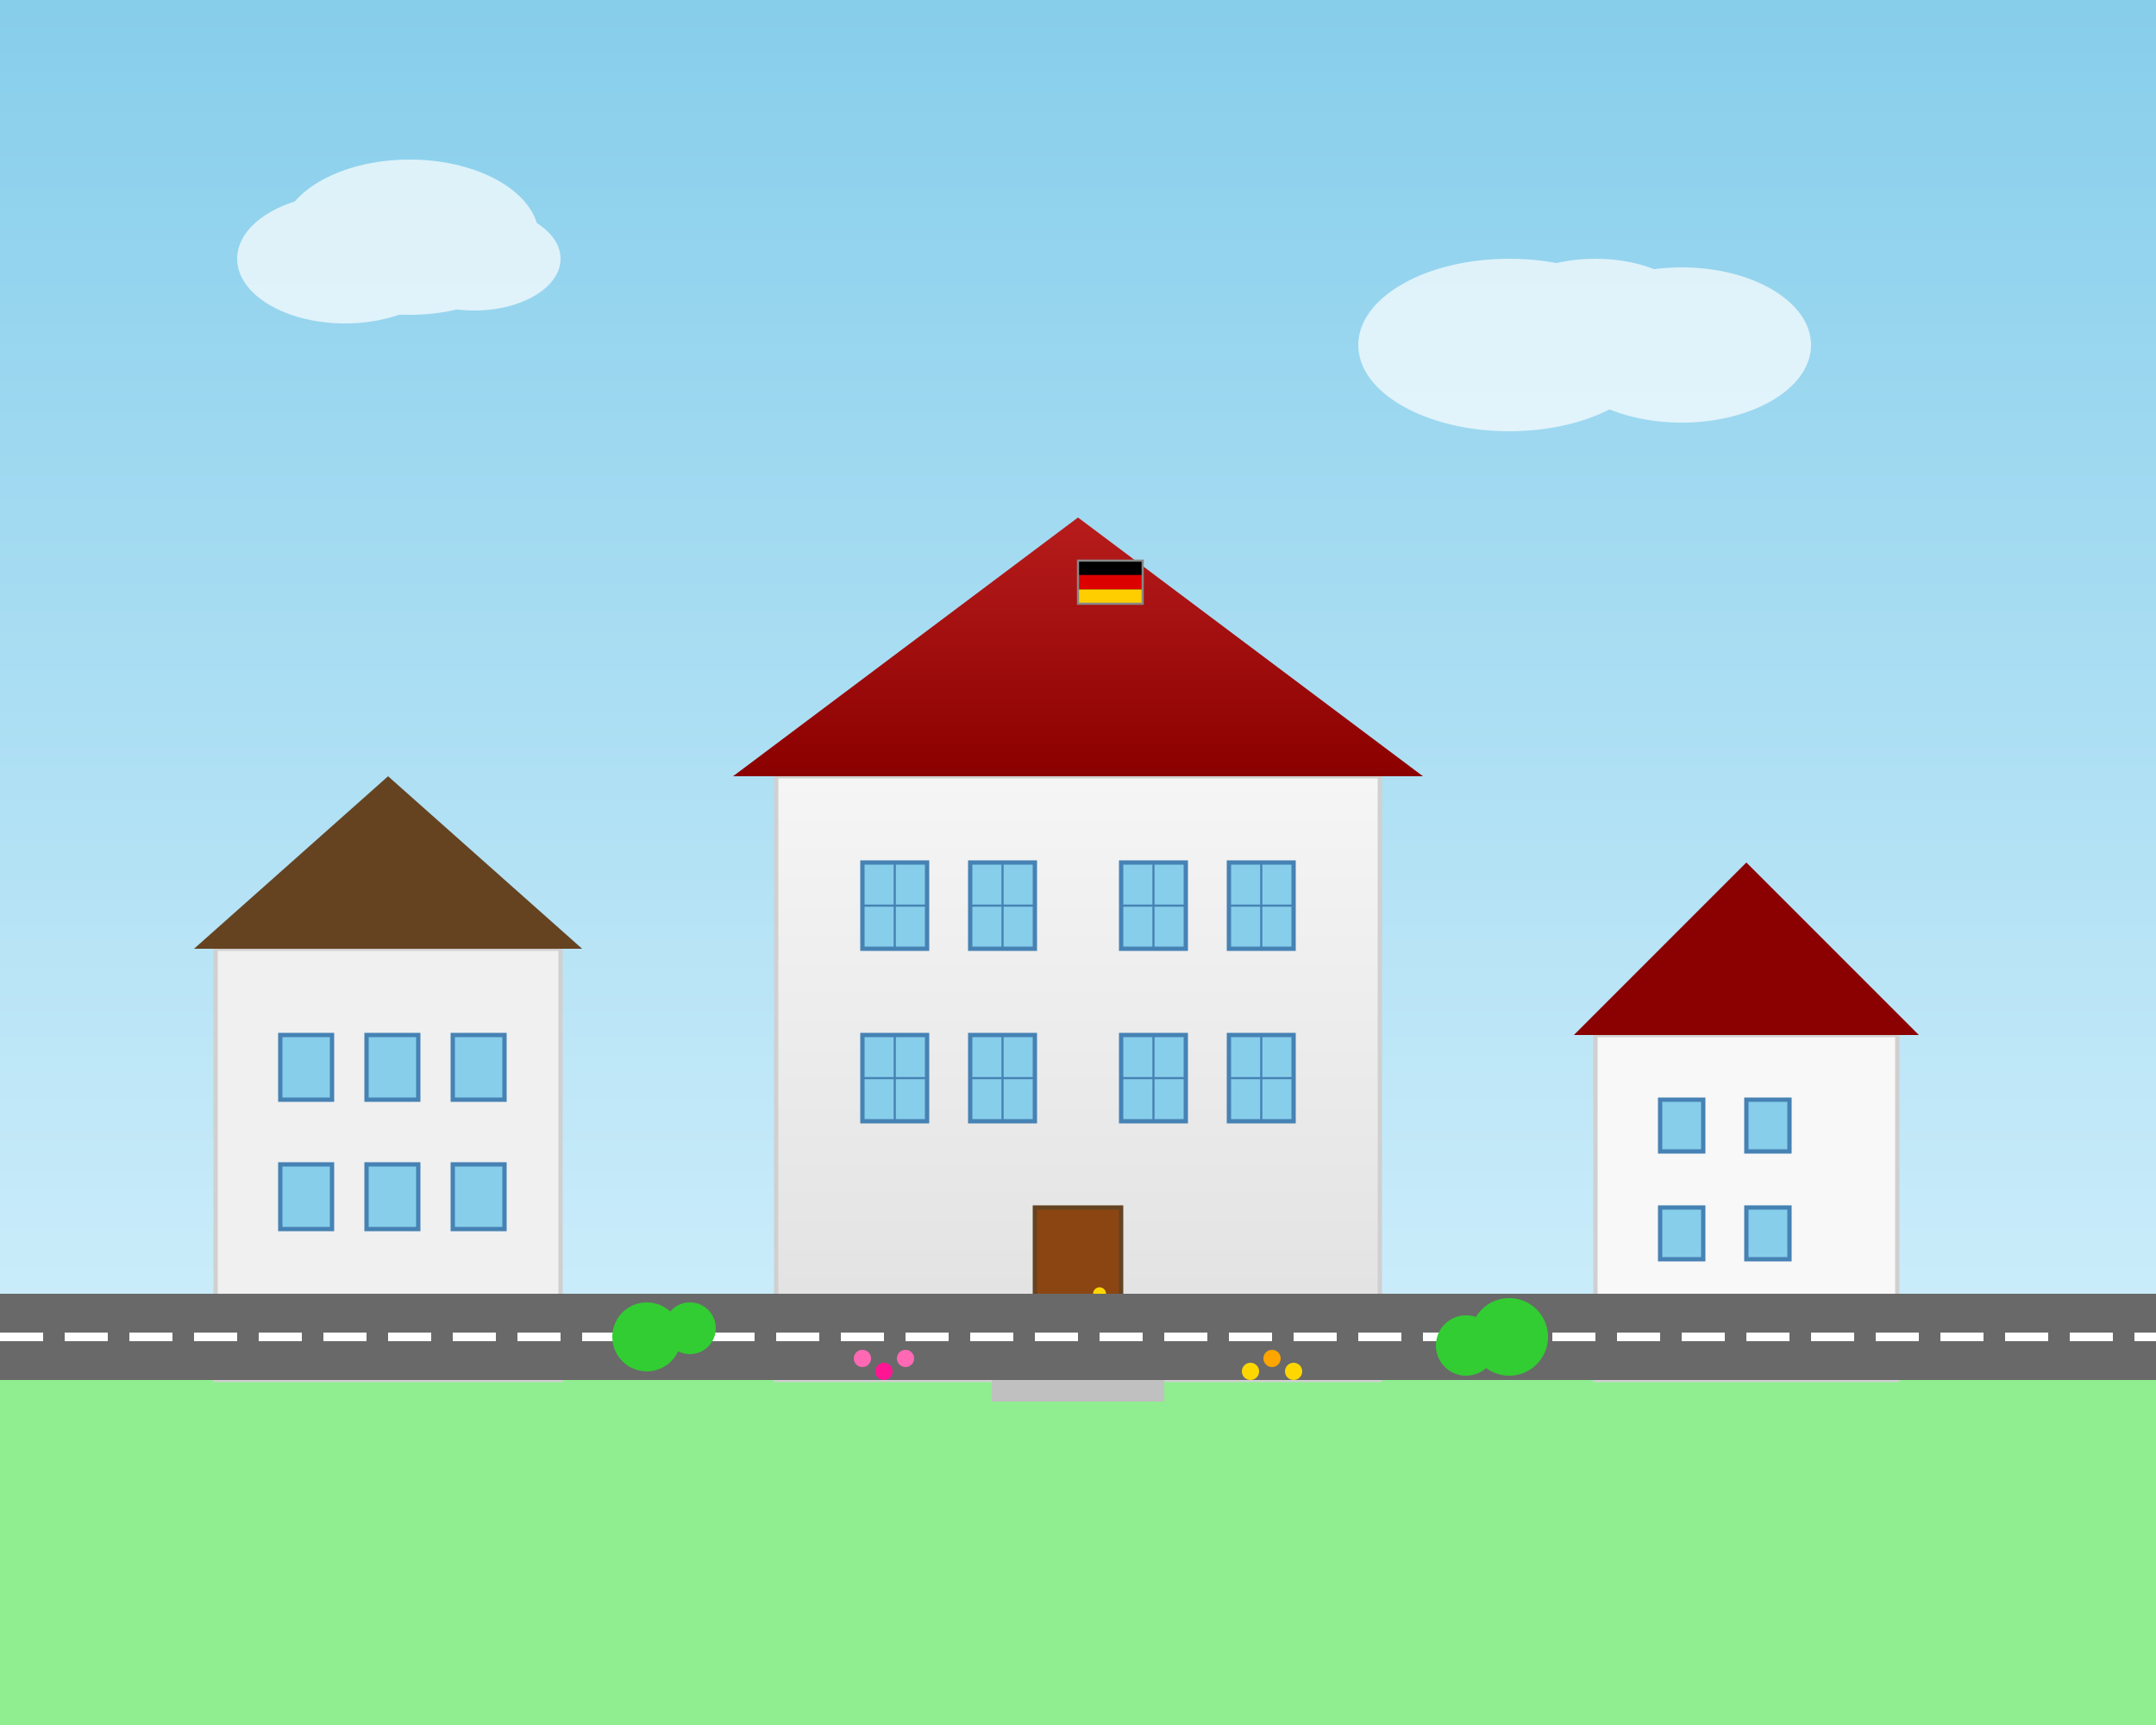 <svg viewBox="0 0 500 400" xmlns="http://www.w3.org/2000/svg">
  <defs>
    <linearGradient id="skyGradient" x1="0%" y1="0%" x2="0%" y2="100%">
      <stop offset="0%" style="stop-color:#87CEEB;stop-opacity:1" />
      <stop offset="100%" style="stop-color:#E0F6FF;stop-opacity:1" />
    </linearGradient>
    <linearGradient id="buildingGradient" x1="0%" y1="0%" x2="0%" y2="100%">
      <stop offset="0%" style="stop-color:#F5F5F5;stop-opacity:1" />
      <stop offset="100%" style="stop-color:#E0E0E0;stop-opacity:1" />
    </linearGradient>
    <linearGradient id="roofGradient" x1="0%" y1="0%" x2="0%" y2="100%">
      <stop offset="0%" style="stop-color:#B71C1C;stop-opacity:1" />
      <stop offset="100%" style="stop-color:#8B0000;stop-opacity:1" />
    </linearGradient>
    <filter id="shadow" x="-20%" y="-20%" width="140%" height="140%">
      <feDropShadow dx="2" dy="4" stdDeviation="3" flood-opacity="0.3"/>
    </filter>
  </defs>
  
  <!-- Sky Background -->
  <rect width="500" height="400" fill="url(#skyGradient)"/>
  
  <!-- Clouds -->
  <g opacity="0.7">
    <ellipse cx="80" cy="60" rx="25" ry="15" fill="white"/>
    <ellipse cx="95" cy="55" rx="30" ry="18" fill="white"/>
    <ellipse cx="110" cy="60" rx="20" ry="12" fill="white"/>
    
    <ellipse cx="350" cy="80" rx="35" ry="20" fill="white"/>
    <ellipse cx="370" cy="75" rx="25" ry="15" fill="white"/>
    <ellipse cx="390" cy="80" rx="30" ry="18" fill="white"/>
  </g>
  
  <!-- Ground -->
  <rect y="320" width="500" height="80" fill="#90EE90"/>
  
  <!-- Trees -->
  <g>
    <!-- Tree 1 -->
    <rect x="70" y="280" width="8" height="40" fill="#8B4513"/>
    <circle cx="74" cy="275" r="20" fill="#228B22"/>
    
    <!-- Tree 2 -->
    <rect x="420" y="285" width="6" height="35" fill="#8B4513"/>
    <circle cx="423" cy="280" r="15" fill="#228B22"/>
  </g>
  
  <!-- Main Building -->
  <g filter="url(#shadow)">
    <!-- Building Base -->
    <rect x="180" y="180" width="140" height="140" fill="url(#buildingGradient)" stroke="#D0D0D0" stroke-width="1"/>
    
    <!-- Roof -->
    <polygon points="170,180 250,120 330,180" fill="url(#roofGradient)"/>
    
    <!-- Windows Row 1 -->
    <rect x="200" y="200" width="15" height="20" fill="#87CEEB" stroke="#4682B4" stroke-width="1"/>
    <rect x="225" y="200" width="15" height="20" fill="#87CEEB" stroke="#4682B4" stroke-width="1"/>
    <rect x="260" y="200" width="15" height="20" fill="#87CEEB" stroke="#4682B4" stroke-width="1"/>
    <rect x="285" y="200" width="15" height="20" fill="#87CEEB" stroke="#4682B4" stroke-width="1"/>
    
    <!-- Window Cross Lines Row 1 -->
    <line x1="207.5" y1="200" x2="207.5" y2="220" stroke="#4682B4" stroke-width="0.5"/>
    <line x1="200" y1="210" x2="215" y2="210" stroke="#4682B4" stroke-width="0.5"/>
    <line x1="232.5" y1="200" x2="232.5" y2="220" stroke="#4682B4" stroke-width="0.5"/>
    <line x1="225" y1="210" x2="240" y2="210" stroke="#4682B4" stroke-width="0.5"/>
    <line x1="267.5" y1="200" x2="267.5" y2="220" stroke="#4682B4" stroke-width="0.5"/>
    <line x1="260" y1="210" x2="275" y2="210" stroke="#4682B4" stroke-width="0.5"/>
    <line x1="292.5" y1="200" x2="292.5" y2="220" stroke="#4682B4" stroke-width="0.5"/>
    <line x1="285" y1="210" x2="300" y2="210" stroke="#4682B4" stroke-width="0.5"/>
    
    <!-- Windows Row 2 -->
    <rect x="200" y="240" width="15" height="20" fill="#87CEEB" stroke="#4682B4" stroke-width="1"/>
    <rect x="225" y="240" width="15" height="20" fill="#87CEEB" stroke="#4682B4" stroke-width="1"/>
    <rect x="260" y="240" width="15" height="20" fill="#87CEEB" stroke="#4682B4" stroke-width="1"/>
    <rect x="285" y="240" width="15" height="20" fill="#87CEEB" stroke="#4682B4" stroke-width="1"/>
    
    <!-- Window Cross Lines Row 2 -->
    <line x1="207.5" y1="240" x2="207.5" y2="260" stroke="#4682B4" stroke-width="0.5"/>
    <line x1="200" y1="250" x2="215" y2="250" stroke="#4682B4" stroke-width="0.5"/>
    <line x1="232.5" y1="240" x2="232.5" y2="260" stroke="#4682B4" stroke-width="0.5"/>
    <line x1="225" y1="250" x2="240" y2="250" stroke="#4682B4" stroke-width="0.5"/>
    <line x1="267.5" y1="240" x2="267.5" y2="260" stroke="#4682B4" stroke-width="0.5"/>
    <line x1="260" y1="250" x2="275" y2="250" stroke="#4682B4" stroke-width="0.5"/>
    <line x1="292.5" y1="240" x2="292.5" y2="260" stroke="#4682B4" stroke-width="0.5"/>
    <line x1="285" y1="250" x2="300" y2="250" stroke="#4682B4" stroke-width="0.5"/>
    
    <!-- Entrance Door -->
    <rect x="240" y="280" width="20" height="40" fill="#8B4513" stroke="#654321" stroke-width="1"/>
    <circle cx="255" cy="300" r="1.5" fill="#FFD700"/>
    
    <!-- Steps -->
    <rect x="235" y="315" width="30" height="5" fill="#D0D0D0"/>
    <rect x="230" y="320" width="40" height="5" fill="#C0C0C0"/>
  </g>
  
  <!-- Side Buildings -->
  <g filter="url(#shadow)">
    <!-- Left Building -->
    <rect x="50" y="220" width="80" height="100" fill="#F0F0F0" stroke="#D0D0D0" stroke-width="1"/>
    <polygon points="45,220 90,180 135,220" fill="#654321"/>
    
    <!-- Left Building Windows -->
    <rect x="65" y="240" width="12" height="15" fill="#87CEEB" stroke="#4682B4" stroke-width="1"/>
    <rect x="85" y="240" width="12" height="15" fill="#87CEEB" stroke="#4682B4" stroke-width="1"/>
    <rect x="105" y="240" width="12" height="15" fill="#87CEEB" stroke="#4682B4" stroke-width="1"/>
    <rect x="65" y="270" width="12" height="15" fill="#87CEEB" stroke="#4682B4" stroke-width="1"/>
    <rect x="85" y="270" width="12" height="15" fill="#87CEEB" stroke="#4682B4" stroke-width="1"/>
    <rect x="105" y="270" width="12" height="15" fill="#87CEEB" stroke="#4682B4" stroke-width="1"/>
    
    <!-- Right Building -->
    <rect x="370" y="240" width="70" height="80" fill="#F8F8F8" stroke="#D0D0D0" stroke-width="1"/>
    <polygon points="365,240 405,200 445,240" fill="#8B0000"/>
    
    <!-- Right Building Windows -->
    <rect x="385" y="255" width="10" height="12" fill="#87CEEB" stroke="#4682B4" stroke-width="1"/>
    <rect x="405" y="255" width="10" height="12" fill="#87CEEB" stroke="#4682B4" stroke-width="1"/>
    <rect x="385" y="280" width="10" height="12" fill="#87CEEB" stroke="#4682B4" stroke-width="1"/>
    <rect x="405" y="280" width="10" height="12" fill="#87CEEB" stroke="#4682B4" stroke-width="1"/>
  </g>
  
  <!-- Street -->
  <rect y="300" width="500" height="20" fill="#696969"/>
  <line x1="0" y1="310" x2="500" y2="310" stroke="white" stroke-width="2" stroke-dasharray="10,5"/>
  
  <!-- Landscaping -->
  <g>
    <!-- Bushes -->
    <circle cx="150" cy="310" r="8" fill="#32CD32"/>
    <circle cx="160" cy="308" r="6" fill="#32CD32"/>
    <circle cx="340" cy="312" r="7" fill="#32CD32"/>
    <circle cx="350" cy="310" r="9" fill="#32CD32"/>
    
    <!-- Flowers -->
    <circle cx="200" cy="315" r="2" fill="#FF69B4"/>
    <circle cx="205" cy="318" r="2" fill="#FF1493"/>
    <circle cx="210" cy="315" r="2" fill="#FF69B4"/>
    <circle cx="290" cy="318" r="2" fill="#FFD700"/>
    <circle cx="295" cy="315" r="2" fill="#FFA500"/>
    <circle cx="300" cy="318" r="2" fill="#FFD700"/>
  </g>
  
  <!-- German Flag (small detail) -->
  <g transform="translate(250, 130)">
    <rect width="15" height="10" fill="black"/>
    <rect y="3.33" width="15" height="3.34" fill="#DD0000"/>
    <rect y="6.67" width="15" height="3.33" fill="#FFCE00"/>
    <rect x="0" y="0" width="15" height="10" stroke="#888" stroke-width="0.5" fill="none"/>
  </g>
</svg>
